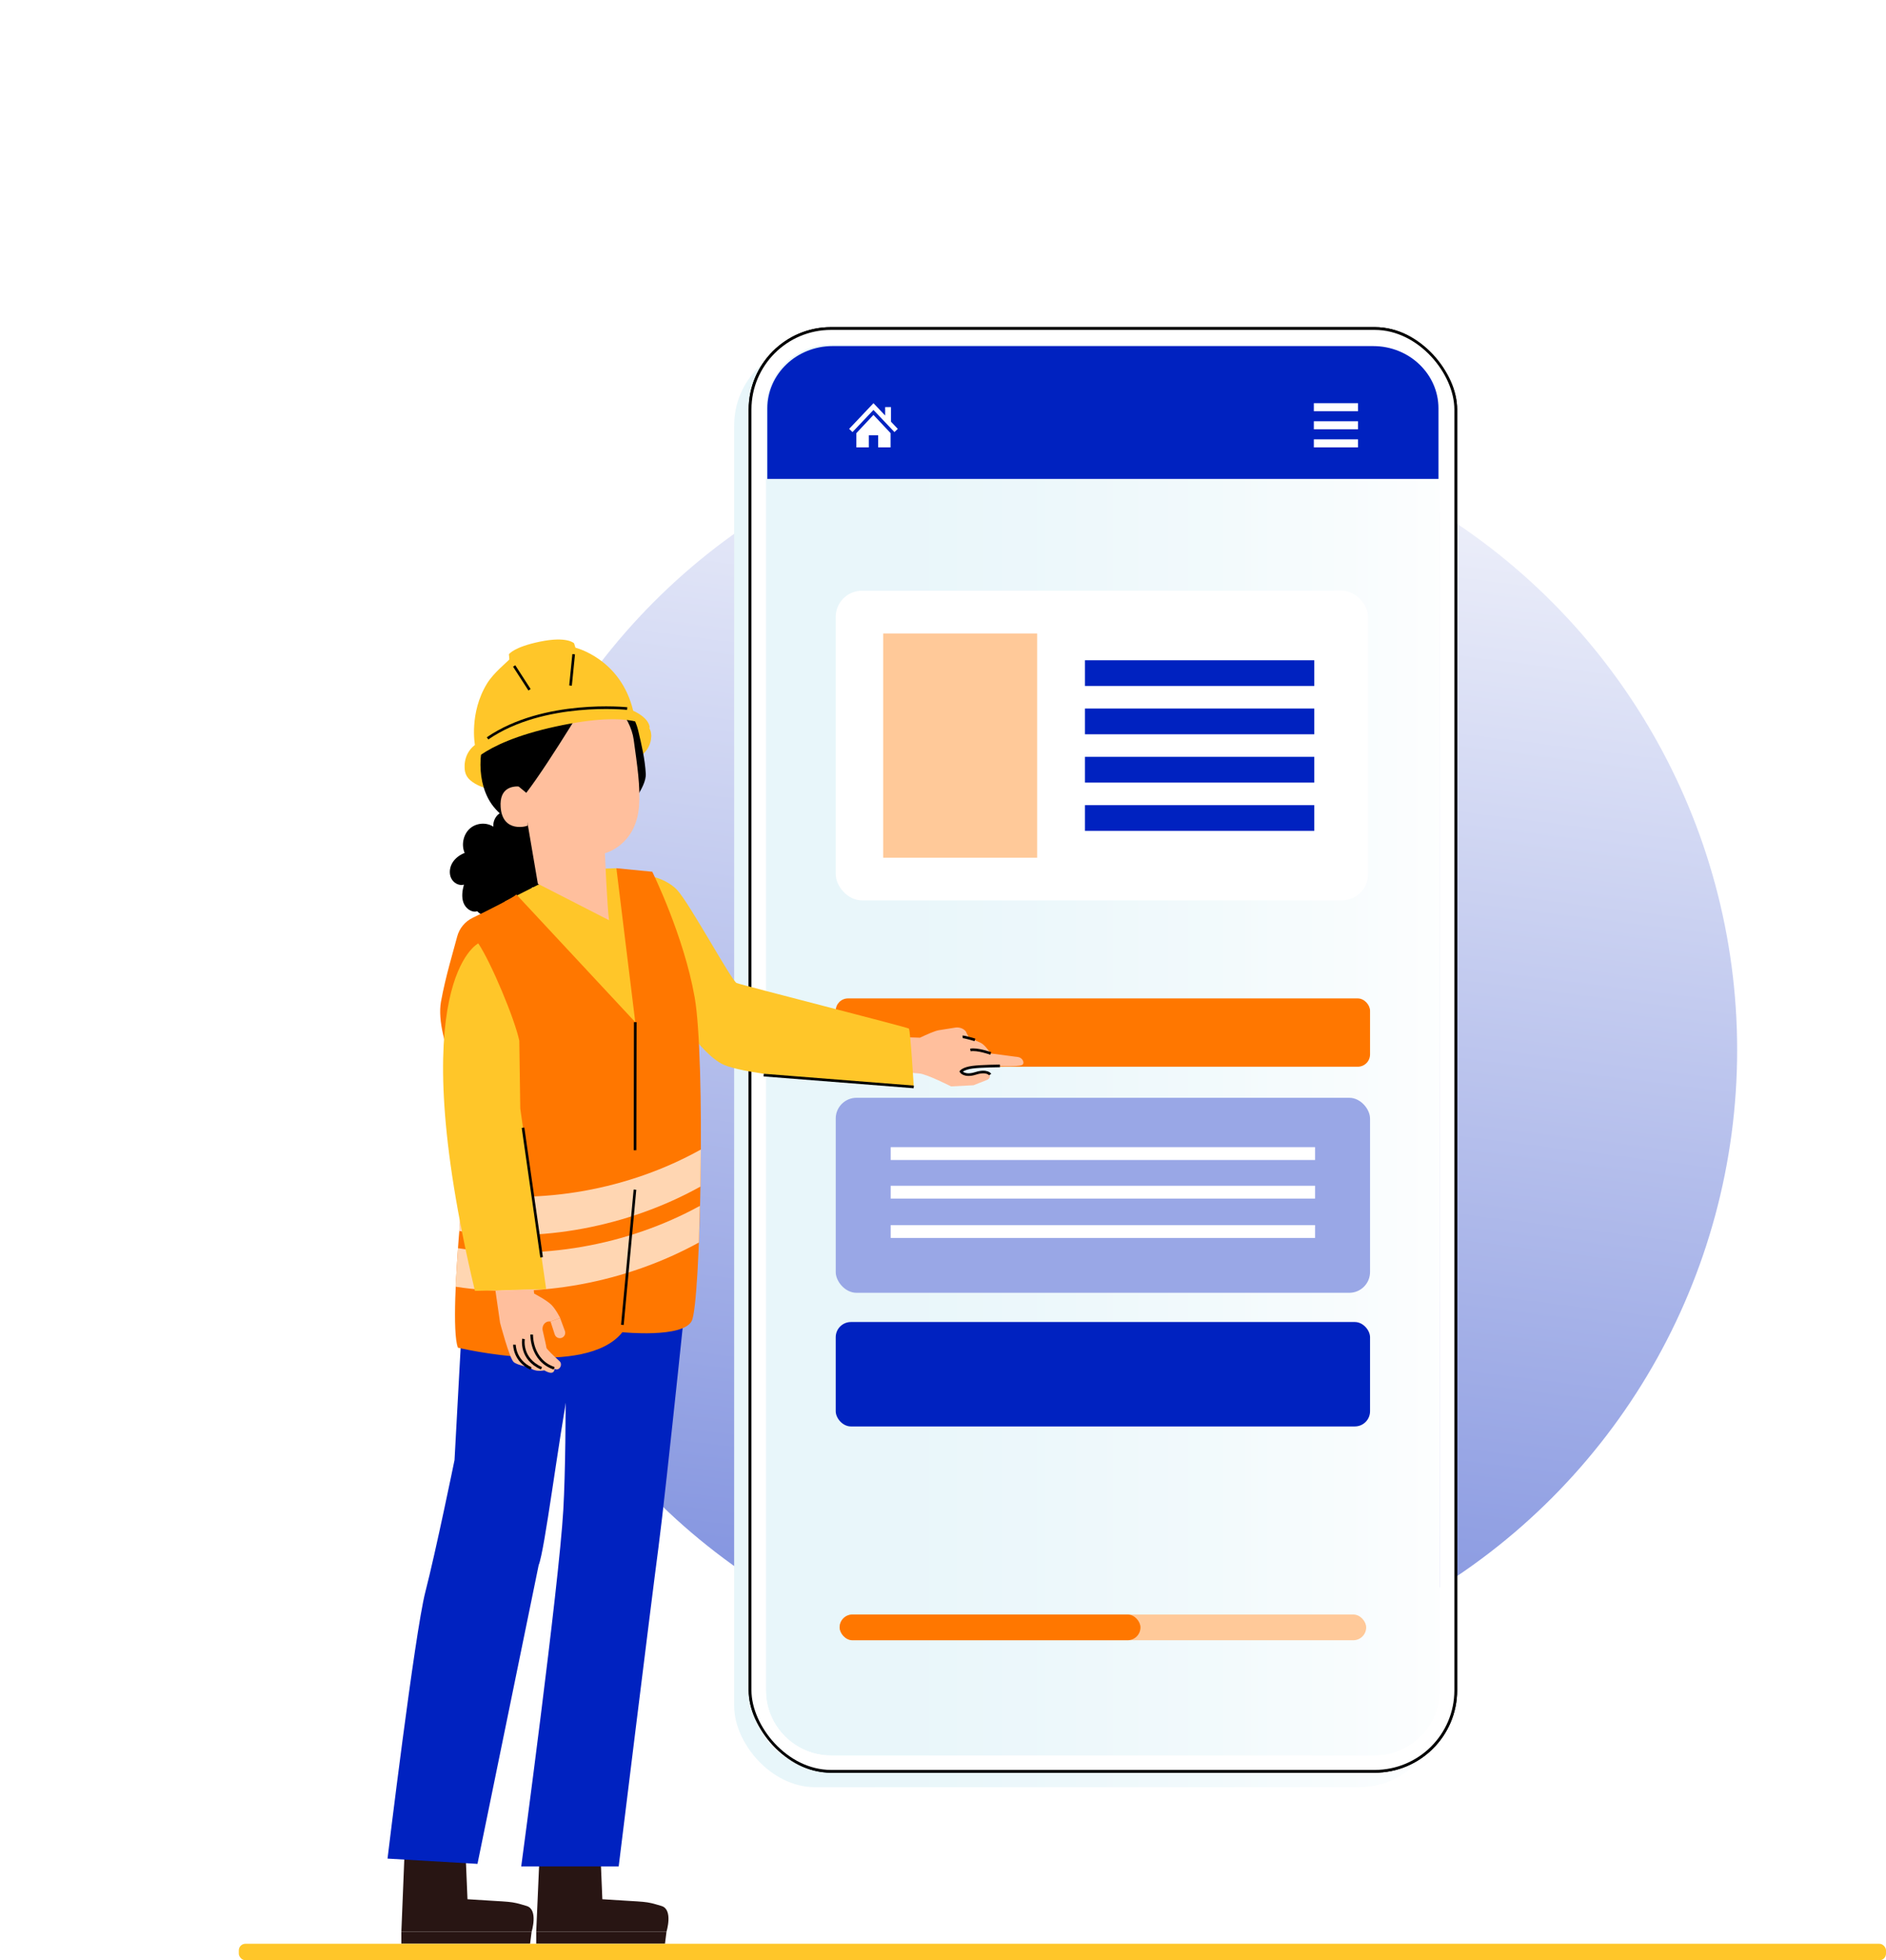 <?xml version="1.0" encoding="UTF-8" standalone="no"?>
<svg
   id="Laag_1"
   viewBox="0 0 713.082 741.13"
   version="1.1"
   width="713.082"
   height="741.13"
   xmlns="http://www.w3.org/2000/svg"
   xmlns:svg="http://www.w3.org/2000/svg">
  <defs
     id="defs44">
    <style
       id="style2">.cls-1{fill:url(#Naamloos_verloop_6);}.cls-1,.cls-2,.cls-3,.cls-4,.cls-5,.cls-6,.cls-7,.cls-8,.cls-9,.cls-10,.cls-11,.cls-12,.cls-13{stroke-width:0px;}.cls-1,.cls-4{opacity:.5;}.cls-14{stroke-width:1.05px;}.cls-14,.cls-15{fill:none;stroke:#000;stroke-miterlimit:10;}.cls-16{opacity:.3;}.cls-3{filter:url(#drop-shadow-1);}.cls-3,.cls-9{fill:#fff;}.cls-4{fill:url(#Naamloos_verloop_5);filter:url(#drop-shadow-2);}.cls-5{fill:#281513;}.cls-6{fill:#99a7e6;}.cls-7{fill:#f70;}.cls-8{fill:#ffc999;}.cls-10{fill:#ffbf9d;}.cls-11{fill:#ffc629;}.cls-12{fill:#ffd6b2;}.cls-13{fill:#0022c0;}</style>
    <linearGradient
       id="Naamloos_verloop_6"
       x1="-3318.95"
       y1="-5686.84"
       x2="-3188.03"
       y2="-6148.38"
       gradientTransform="rotate(-8.66,40278.099,-27001.812)"
       gradientUnits="userSpaceOnUse">
      <stop
         offset="0"
         stop-color="#0023bf"
         id="stop4" />
      <stop
         offset="1"
         stop-color="#e5e8f8"
         id="stop6" />
    </linearGradient>
    <filter
       id="drop-shadow-1"
       filterUnits="userSpaceOnUse">
      <feOffset
         dx="-6"
         dy="6"
         id="feOffset9" />
      <feGaussianBlur
         result="blur"
         stdDeviation="5"
         id="feGaussianBlur11" />
      <feFlood
         flood-color="#000"
         flood-opacity=".2"
         id="feFlood13" />
      <feComposite
         in2="blur"
         operator="in"
         id="feComposite15"
         result="result1" />
      <feComposite
         in="SourceGraphic"
         in2="result1"
         id="feComposite17" />
    </filter>
    <linearGradient
       id="Naamloos_verloop_5"
       x1="256.91"
       y1="342.4"
       x2="523.72"
       y2="342.4"
       gradientUnits="userSpaceOnUse"
       gradientTransform="translate(26.682,54.55)">
      <stop
         offset="0"
         stop-color="#a2daea"
         id="stop20" />
      <stop
         offset=".2"
         stop-color="#a6dbeb"
         id="stop22" />
      <stop
         offset=".43"
         stop-color="#b4e1ee"
         id="stop24" />
      <stop
         offset=".67"
         stop-color="#caeaf3"
         id="stop26" />
      <stop
         offset=".92"
         stop-color="#eaf6fa"
         id="stop28" />
      <stop
         offset="1"
         stop-color="#f6fbfd"
         id="stop30" />
    </linearGradient>
    <filter
       id="drop-shadow-2"
       filterUnits="userSpaceOnUse">
      <feOffset
         dx="-6"
         dy="6"
         id="feOffset33" />
      <feGaussianBlur
         result="blur-2"
         stdDeviation="5"
         id="feGaussianBlur35" />
      <feFlood
         flood-color="#000"
         flood-opacity=".2"
         id="feFlood37" />
      <feComposite
         in2="blur-2"
         operator="in"
         id="feComposite39"
         result="result1" />
      <feComposite
         in="SourceGraphic"
         in2="result1"
         id="feComposite41" />
    </filter>
  </defs>
  <circle
     class="cls-1"
     cx="416.992"
     cy="396.95"
     r="239.81"
     id="circle46"
     style="fill:url(#Naamloos_verloop_6)" />
  <rect
     class="cls-3"
     x="283.592"
     y="124.2"
     width="266.82"
     height="545.5"
     rx="30.63"
     ry="30.63"
     id="rect48" />
  <rect
     class="cls-4"
     x="283.592"
     y="124.2"
     width="266.82"
     height="545.5"
     rx="30.63"
     ry="30.63"
     id="rect50"
     style="fill:url(#Naamloos_verloop_5)" />
  <path
     class="cls-13"
     d="m 543.872,181.07 v -26.68 c 0,-12.98 -11.05,-23.54 -24.64,-23.54 h -204.47 c -13.58,0 -24.64,10.56 -24.64,23.54 v 26.68 z"
     id="path52" />
  <rect
     class="cls-9"
     x="496.752"
     y="152.44"
     width="16.71"
     height="3.04"
     id="rect54" />
  <rect
     class="cls-9"
     x="496.752"
     y="166.11"
     width="16.71"
     height="3.04"
     id="rect56" />
  <rect
     class="cls-9"
     x="496.752"
     y="159.27"
     width="16.71"
     height="3.04"
     id="rect58" />
  <path
     class="cls-9"
     d="m 519.782,130.2 c 13.58,0 24.63,11.05 24.63,24.63 v 484.25 c 0,13.58 -11.05,24.63 -24.63,24.63 h -205.57 c -13.58,0 -24.63,-11.05 -24.63,-24.63 V 154.83 c 0,-13.58 11.05,-24.63 24.63,-24.63 h 205.57 m 0,-6 h -205.57 c -16.91,0 -30.63,13.71 -30.63,30.63 v 484.25 c 0,16.91 13.71,30.63 30.63,30.63 h 205.57 c 16.91,0 30.63,-13.71 30.63,-30.63 V 154.83 c 0,-16.91 -13.71,-30.63 -30.63,-30.63 z"
     id="path60" />
  <rect
     class="cls-14"
     x="283.592"
     y="124.2"
     width="266.82"
     height="545.5"
     rx="30.63"
     ry="30.63"
     id="rect62" />
  <path
     class="cls-9"
     d="m 519.782,130.2 c 13.58,0 24.63,11.05 24.63,24.63 v 484.25 c 0,13.58 -11.05,24.63 -24.63,24.63 h -205.57 c -13.58,0 -24.63,-11.05 -24.63,-24.63 V 154.83 c 0,-13.58 11.05,-24.63 24.63,-24.63 h 205.57 m 0,-6 h -205.57 c -16.91,0 -30.63,13.71 -30.63,30.63 v 484.25 c 0,16.91 13.71,30.63 30.63,30.63 h 205.57 c 16.91,0 30.63,-13.71 30.63,-30.63 V 154.83 c 0,-16.91 -13.71,-30.63 -30.63,-30.63 z"
     id="path64" />
  <rect
     class="cls-14"
     x="283.592"
     y="124.2"
     width="266.82"
     height="545.5"
     rx="30.63"
     ry="30.63"
     id="rect66" />
  <polygon
     class="cls-9"
     points="307.99,99.37 307.99,102.55 303.57,97.89 294.37,107.6 295.64,108.81 303.57,100.44 311.5,108.81 312.77,107.6 310.2,104.89 310.2,99.37 "
     id="polygon68"
     transform="translate(26.682,54.55)" />
  <polygon
     class="cls-9"
     points="301.81,114.6 301.81,110.02 305.33,110.02 305.33,114.6 310.04,114.6 310.04,109.21 303.57,102.32 297.1,109.21 297.1,114.6 "
     id="polygon70"
     transform="translate(26.682,54.55)" />
  <rect
     class="cls-8"
     x="317.452"
     y="610.41"
     width="199.09"
     height="9.73"
     rx="4.86"
     ry="4.86"
     id="rect72" />
  <rect
     class="cls-7"
     x="317.452"
     y="610.41"
     width="113.75"
     height="9.73"
     rx="4.86"
     ry="4.86"
     id="rect74" />
  <rect
     class="cls-9"
     x="315.982"
     y="223.35"
     width="201.27"
     height="117.06"
     rx="9.89"
     ry="9.89"
     id="rect76" />
  <rect
     class="cls-13"
     x="410.222"
     y="304.41"
     width="86.7"
     height="9.73"
     id="rect78" />
  <rect
     class="cls-13"
     x="410.222"
     y="286.15"
     width="86.7"
     height="9.73"
     id="rect80" />
  <rect
     class="cls-13"
     x="410.222"
     y="267.89"
     width="86.7"
     height="9.73"
     id="rect82" />
  <rect
     class="cls-13"
     x="410.222"
     y="249.63"
     width="86.7"
     height="9.73"
     id="rect84" />
  <rect
     class="cls-8"
     x="333.922"
     y="239.5"
     width="58.21"
     height="84.78"
     id="rect86" />
  <rect
     class="cls-6"
     x="315.982"
     y="415.05"
     width="202.02"
     height="73.73"
     rx="7.86"
     ry="7.86"
     id="rect88" />
  <rect
     class="cls-7"
     x="315.982"
     y="377.48"
     width="202.02"
     height="25.83"
     rx="4.65"
     ry="4.65"
     id="rect90" />
  <rect
     class="cls-13"
     x="315.982"
     y="499.83"
     width="202.02"
     height="39.48"
     rx="5.75"
     ry="5.75"
     id="rect92" />
  <rect
     class="cls-9"
     x="336.762"
     y="433.72"
     width="160.46"
     height="4.85"
     id="rect94" />
  <rect
     class="cls-9"
     x="336.762"
     y="448.31"
     width="160.46"
     height="4.85"
     id="rect96" />
  <rect
     class="cls-9"
     x="336.762"
     y="463.19"
     width="160.46"
     height="4.85"
     id="rect98" />
  <path
     class="cls-10"
     d="m 371.612,403.18 4.27,-0.16 c 0,0 8.76,0.41 10.41,-0.31 0.66,-0.29 0.75,-0.81 0.61,-1.34 -0.25,-0.94 -1.09,-1.6 -2.05,-1.73 l -10.28,-1.36 c 0,0 -2.08,-3.15 -3.66,-3.95 -1.65,-0.84 -4.45,-1.86 -4.45,-1.86 l -1.1,-2.08 c -0.02,-0.24 -0.22,-0.51 -0.5,-0.78 -0.98,-0.92 -2.36,-1.29 -3.69,-1.09 l -6.26,0.99 c -1.37,0.22 -4.37,1.53 -7.08,2.82 l -9.21,-0.28 -1.2,13.17 c 0,0 7.32,0.32 10.27,0.65 2.96,0.33 11.91,4.88 11.91,4.88 l 8.49,-0.44 5.17,-2.05 c 0.9,-0.36 1.29,-1.42 0.83,-2.27 v 0 c 0,0 -2.03,-1.36 -7,0.25 -4.97,1.61 0,0 0,0 0,0 -1.86,0.78 -3.76,-1.1 -1.91,-1.88 0,0 0,0 0,0 0.79,-1.73 7.76,-1.93"
     id="path100" />
  <path
     class="cls-15"
     d="m 378.062,403 c 0,0 -6.85,0.04 -10.33,0.48 -3.48,0.44 -4.4,1.65 -4.4,1.65 0,0 1.25,2.06 5.56,0.69 4.31,-1.37 5.48,0.44 5.48,0.44"
     id="path102" />
  <path
     class="cls-15"
     d="m 374.602,398.29 c 0,0 -5.14,-1.85 -7.71,-1.31"
     id="path104" />
  <path
     class="cls-15"
     d="m 368.612,393.15 c 0,0 -4.02,-1.21 -4.66,-1.13"
     id="path106" />
  <path
     class="cls-5"
     d="m 227.152,703.69 h -23.25 l -1.16,26.65 h 49.25 c 0,0 2.62,-8.38 -1.89,-9.73 -6.63,-1.98 -4.73,-1.36 -22.36,-2.55 l -0.6,-14.37 z"
     id="path108" />
  <polygon
     class="cls-5"
     points="176.06,680.35 176.06,675.79 225.32,675.79 224.74,680.35 "
     id="polygon110"
     transform="translate(26.682,54.55)" />
  <path
     class="cls-5"
     d="m 176.162,703.69 -23.25,-2 -1.16,28.65 h 49.25 c 0,0 2.62,-8.38 -1.89,-9.73 -6.63,-1.98 -4.73,-1.36 -22.36,-2.55 l -0.6,-14.37 z"
     id="path112" />
  <polygon
     class="cls-5"
     points="125.07,680.35 125.07,675.79 174.32,675.79 173.74,680.35 "
     id="polygon114"
     transform="translate(26.682,54.55)" />
  <path
     class="cls-2"
     d="m 212.232,312.5 c 2.3,-1.76 2.78,-5.57 1.01,-7.9 -1.77,-2.32 -5.46,-2.7 -7.63,-0.78 l -4.05,-1.13 c -3.01,0.27 -6.32,4.29 -5.75,5.44 -1.65,-0.78 -5.62,-1.57 -7.1,-0.48 -1.48,1.08 -2.34,3.02 -2.18,4.89 -2.73,-1.75 -6.55,-1.42 -8.96,0.79 -2.41,2.21 -3.21,6.1 -1.89,9.14 -1.83,0.74 -3.53,1.94 -4.59,3.66 -1.06,1.72 -1.38,3.99 -0.54,5.83 0.84,1.84 2.95,3.05 4.85,2.51 -0.6,2.23 -0.96,4.65 -0.17,6.81 0.79,2.16 3.06,3.88 5.2,3.25 3.47,3.35 8.87,4.34 13.24,2.43 4.36,-1.91 7.45,-6.62 7.57,-11.54 2.81,0.42 5.79,-1.17 7.09,-3.78 1.31,-2.61 0.85,-6.06 -1.1,-8.21 2.24,-0.97 4.57,-2.12 5.91,-4.23 1.34,-2.11 1.19,-5.43 -0.92,-6.69 z"
     id="path116" />
  <path
     class="cls-13"
     d="m 180.532,704.69 -34.01,-1.99 c 0,0 10.3,-85.33 14.3,-100.83 4,-15.5 11.03,-49.86 11.03,-49.86 l 3.82,-70.08 52.26,-12.63 c -0.32,0.08 -6.38,19.52 -12.22,50.89 -4.99,26.81 -9.68,65.67 -12.05,71.57 l -23.13,112.92 z"
     id="path118" />
  <path
     class="cls-13"
     d="m 261.532,469.3 c 0,0 -9.71,94.16 -12.57,115.72 -2.86,21.56 -15.04,120.63 -15.04,120.63 h -36.85 c 0,0 14.29,-106.23 15.91,-134.78 1.61,-28.55 0.57,-86.25 0.57,-86.25 l 48.38,-15.33"
     id="path120" />
  <path
     class="cls-11"
     d="m 244.692,331.48 c 1.49,-0.75 8.14,1.45 11.44,5.12 4.8,5.33 20.54,34.3 22.37,35.06 1.84,0.76 64.6,16.73 65.15,17.23 0.55,0.5 1.84,22.05 1.84,22.05 0,0 -62.21,-3.05 -72.67,-8.77 -10.46,-5.72 -22.21,-27.45 -22.21,-27.45 z"
     id="path122" />
  <path
     class="cls-11"
     d="m 233.052,328.26 -5.2,0.18 -22.85,5.29 c 0,0 -14.56,7.36 -14.22,7.17 0.34,-0.19 46.18,48.56 46.18,48.56 l 12.32,-10.57 -16.24,-50.64 z"
     id="path124" />
  <path
     class="cls-7"
     d="m 195.222,338.17 c -0.76,1.05 -10.38,5.85 -16.56,8.86 -2.89,1.41 -5.01,4 -5.82,7.12 -1.41,5.42 -4.34,14.87 -6.1,24.52 -2.62,14.41 11.99,39.72 11.62,40.89 -0.37,1.17 -9.37,78.27 -5.25,89.96 0,0 48.34,11.68 62.21,-5.84 0,0 22.86,2.34 26.23,-4.28 3.37,-6.62 5.21,-99 1.09,-122.37 -4.12,-23.37 -16.02,-47.44 -16.02,-47.44 l -13.57,-1.33 7.14,58.2 z"
     id="path126" />
  <path
     class="cls-12"
     d="m 264.622,455.91 -0.36,13.85 c -27.62,15.17 -61.22,21.51 -92.05,16.72 l 0.94,-14.57 c 30.83,4.79 63.85,-0.84 91.48,-16 z"
     id="path128" />
  <path
     class="cls-12"
     d="m 264.992,434.61 -0.15,14 c -27.2,15.17 -60.87,21.62 -91.22,16.82 l 0.92,-14.57 c 30.36,4.79 63.26,-1.09 90.46,-16.26 z"
     id="path130" />
  <path
     class="cls-11"
     d="m 179.562,488.05 26.94,-0.65 -9.79,-68.27 -0.37,-25.66 c -1.72,-8.23 -10.69,-29.63 -15.51,-36.8 0,0 -29.08,14.47 -1.27,131.38 z"
     id="path132" />
  <path
     class="cls-11"
     d="m 176.142,287.96 c 0.65,-1.9 1.44,-3.34 3.15,-4.51 15.31,-10.44 34.69,-14.15 53.1,-13.08 4.78,0.28 10.01,1.09 12.97,4.6 l 0.08,0.26 c 1.46,2.4 0.74,6.05 -1,8.39 -1.74,2.34 -4.36,3.94 -7.01,5.29 -12.57,6.44 -26.89,8.67 -40.94,9.69 -3.3,0.24 -6.62,0.41 -9.87,-0.03 -3.25,-0.44 -6.44,-1.55 -8.85,-3.62 -2.04,-1.75 -2.53,-4.42 -1.65,-6.99 z"
     id="path134" />
  <g
     class="cls-16"
     id="g138"
     transform="translate(26.682,54.55)">
    <path
       class="cls-11"
       d="m 149.46,233.41 c 0.65,-1.9 1.44,-3.34 3.15,-4.51 15.31,-10.44 34.69,-14.15 53.1,-13.08 4.78,0.28 10.01,1.09 12.97,4.6 l 0.08,0.26 c 1.46,2.4 0.74,6.05 -1,8.39 -1.74,2.34 -4.36,3.94 -7.01,5.29 -12.57,6.44 -26.89,8.67 -40.94,9.69 -3.3,0.24 -6.62,0.41 -9.87,-0.03 -3.25,-0.44 -6.44,-1.55 -8.85,-3.62 -2.04,-1.75 -2.53,-4.42 -1.65,-6.99 z"
       id="path136" />
  </g>
  <path
     class="cls-2"
     d="m 185.802,272.95 c 5.43,-9.13 13.53,-15.08 23.74,-16.67 5.76,-0.9 8.31,0.02 12.62,0.61 4.31,0.59 8.36,2.39 11.31,5.71 3.5,3.94 6.6,8.46 7.84,13.67 1.27,5.35 2.54,10.74 2.85,16.24 0.3,5.5 -7.24,13.41 -9.76,18.26 l -6.2,2.03 c -7.33,1.28 -14.77,2.57 -22.17,1.81 -7.4,-0.75 -14.89,-3.8 -19.57,-9.8 -6.5,-8.34 -6.09,-22.72 -0.66,-31.85 z"
     id="path140" />
  <path
     class="cls-10"
     d="m 197.652,271.22 16.84,-9.81 4.72,-0.08 c 10.46,-1.41 19.2,9.57 20.39,18.36 1.33,9.76 2.58,17.73 2.01,25.14 -1.15,14.9 -12.89,17.75 -12.89,17.75 0,0 0.84,20.49 1.56,25.34 v 0 l -26.92,-13.78 -9.77,-57.32 c -0.25,-2.68 1.51,-5.12 4.06,-5.61 z"
     id="path142" />
  <path
     class="cls-10"
     d="m 199.152,301.04 c -0.08,-1.1 -1.5,-3.58 -2.55,-3.67 -2.81,-0.23 -7.81,0.41 -7.31,7.76 0.69,10.04 10.25,7.25 10.24,6.96 0,-0.23 -0.09,-7.27 -0.38,-11.05 z"
     id="path144" />
  <path
     class="cls-2"
     d="m 196.212,297.46 2.77,2.29 c 9.17,-11.91 26.36,-40.94 25.42,-39.22 0,0 -7.6,-2.08 -15.24,0.39 -7.64,2.47 -21.95,8.59 -20.49,18.14 1.46,9.55 7.54,18.42 7.54,18.42 z"
     id="path146" />
  <path
     class="cls-11"
     d="m 245.672,275.4 c 0,0 -5.07,-7.34 -35.62,-0.7 -29.7,6.46 -34.28,16.56 -34.28,16.56 0,0 -1.15,-5.77 3.79,-9.62 0,0 -2.26,-12.05 4.59,-23.23 2.45,-4 7.45,-7.97 8.43,-9.1 l -0.15,-1.95 c 0,0 1.69,-2.69 11.67,-4.76 10.32,-2.14 12.93,0.6 12.93,0.6 l 0.52,1.67 c 0,0 17.16,4.16 21.84,23.85 0,0 6.24,2.58 6.27,6.68 z"
     id="path148" />
  <g
     class="cls-16"
     id="g152"
     transform="translate(26.682,54.55)">
    <path
       class="cls-11"
       d="m 190.62,196.17 c -0.37,-2.81 -0.54,-5.45 -0.27,-7.53 l 0.52,1.67 c -0.03,4.22 0.44,9.52 1.25,14.34 -0.57,-2.82 -1.14,-5.67 -1.51,-8.48 z"
       id="path150" />
  </g>
  <g
     class="cls-16"
     id="g156"
     transform="translate(26.682,54.55)">
    <path
       class="cls-11"
       d="m 165.76,192.8 c 1.98,1.59 5.4,4.34 6.39,7.01 0.99,2.67 1.56,5.52 2.12,8.35 -3.32,-9 -4.94,-10.07 -8.36,-13.41 z"
       id="path154" />
  </g>
  <path
     class="cls-11"
     d="m 179.562,281.64 c 0,0 0.21,-0.07 0.59,-0.26 0.44,-0.23 0.97,-0.52 1.62,-0.87 0.69,-0.39 1.55,-0.86 2.57,-1.34 1.02,-0.49 2.15,-1.11 3.45,-1.66 5.16,-2.35 12.49,-5.2 20.88,-7.25 8.37,-2.13 16.16,-3 21.79,-2.87 1.4,0.07 2.68,0.16 3.78,0.28 1.1,0.2 2.06,0.32 2.82,0.49 0.7,0.2 1.28,0.36 1.75,0.49 0.4,0.11 0.62,0.15 0.63,0.13 0,-0.02 -0.19,-0.11 -0.58,-0.26 -0.47,-0.17 -1.04,-0.37 -1.73,-0.62 -0.77,-0.22 -1.73,-0.38 -2.84,-0.61 -1.12,-0.16 -2.4,-0.28 -3.82,-0.38 -5.68,-0.26 -13.55,0.55 -21.96,2.69 -8.43,2.06 -15.78,5.01 -20.92,7.48 -1.3,0.58 -2.42,1.24 -3.43,1.76 -1.01,0.52 -1.85,1.02 -2.53,1.45 -0.62,0.39 -1.14,0.72 -1.56,0.98 -0.35,0.23 -0.53,0.36 -0.52,0.38 z"
     id="path158" />
  <line
     class="cls-15"
     x1="240.192"
     y1="386.46"
     x2="240.102"
     y2="434.87"
     id="line160" />
  <line
     class="cls-15"
     x1="235.322"
     y1="500.91"
     x2="240.072"
     y2="449.78"
     id="line162" />
  <line
     class="cls-15"
     x1="216.902"
     y1="247.35"
     x2="215.712"
     y2="259.2"
     id="line164" />
  <line
     class="cls-15"
     x1="194.402"
     y1="251.79"
     x2="200.212"
     y2="260.79"
     id="line166" />
  <path
     class="cls-15"
     d="m 237.132,267.89 c 0,0 -31.48,-3.34 -52.79,11.27"
     id="path168" />
  <line
     class="cls-15"
     x1="197.752"
     y1="426.37"
     x2="204.772"
     y2="475.35"
     id="line170" />
  <path
     class="cls-10"
     d="m 211.532,514.62 c -2.12,-1.94 -4.91,-4.59 -4.93,-5.08 -0.02,-0.44 -0.76,-3.71 -1.41,-6.52 -0.44,-1.91 1.08,-3.77 2.98,-3.36 l 3.61,-1.39 c 0,0 -1.55,-3.16 -3.28,-4.92 -1.73,-1.76 -6.56,-4.28 -6.56,-4.28 l -0.14,-1.57 -14.47,0.54 1.74,12.08 c 0,0 3.57,13.57 5.17,14.87 1.6,1.3 6.09,1.92 6.09,1.92 1.79,2.07 5.44,1.19 5.44,1.19 4.11,2.38 3.87,-0.61 3.87,-0.61 0.11,0.11 0.25,0.18 0.43,0.22 1.68,0.38 2.73,-1.94 1.46,-3.1 z"
     id="path172" />
  <path
     class="cls-15"
     d="m 201.022,504.57 c 0,0 -0.3,9.76 8.51,12.76"
     id="path174" />
  <path
     class="cls-15"
     d="m 197.932,506.22 c 0,0 -1.36,7.46 6.8,11.1"
     id="path176" />
  <path
     class="cls-15"
     d="m 194.512,508.41 c 0,0 -0.1,5.96 6.26,9"
     id="path178" />
  <path
     class="cls-10"
     d="m 211.772,498.28 -3.61,1.39 c 0,0 0.92,2.82 1.58,4.86 0.36,1.12 1.6,1.7 2.69,1.26 v 0 c 1.02,-0.41 1.53,-1.56 1.15,-2.59 z"
     id="path180" />
  <line
     class="cls-15"
     x1="345.482"
     y1="410.94"
     x2="288.742"
     y2="406.47"
     id="line182" />
  <rect
     class="cls-11"
     x="90.292"
     y="734.9"
     width="622.79"
     height="6.23"
     rx="2.5"
     ry="2.5"
     id="rect184" />
</svg>

